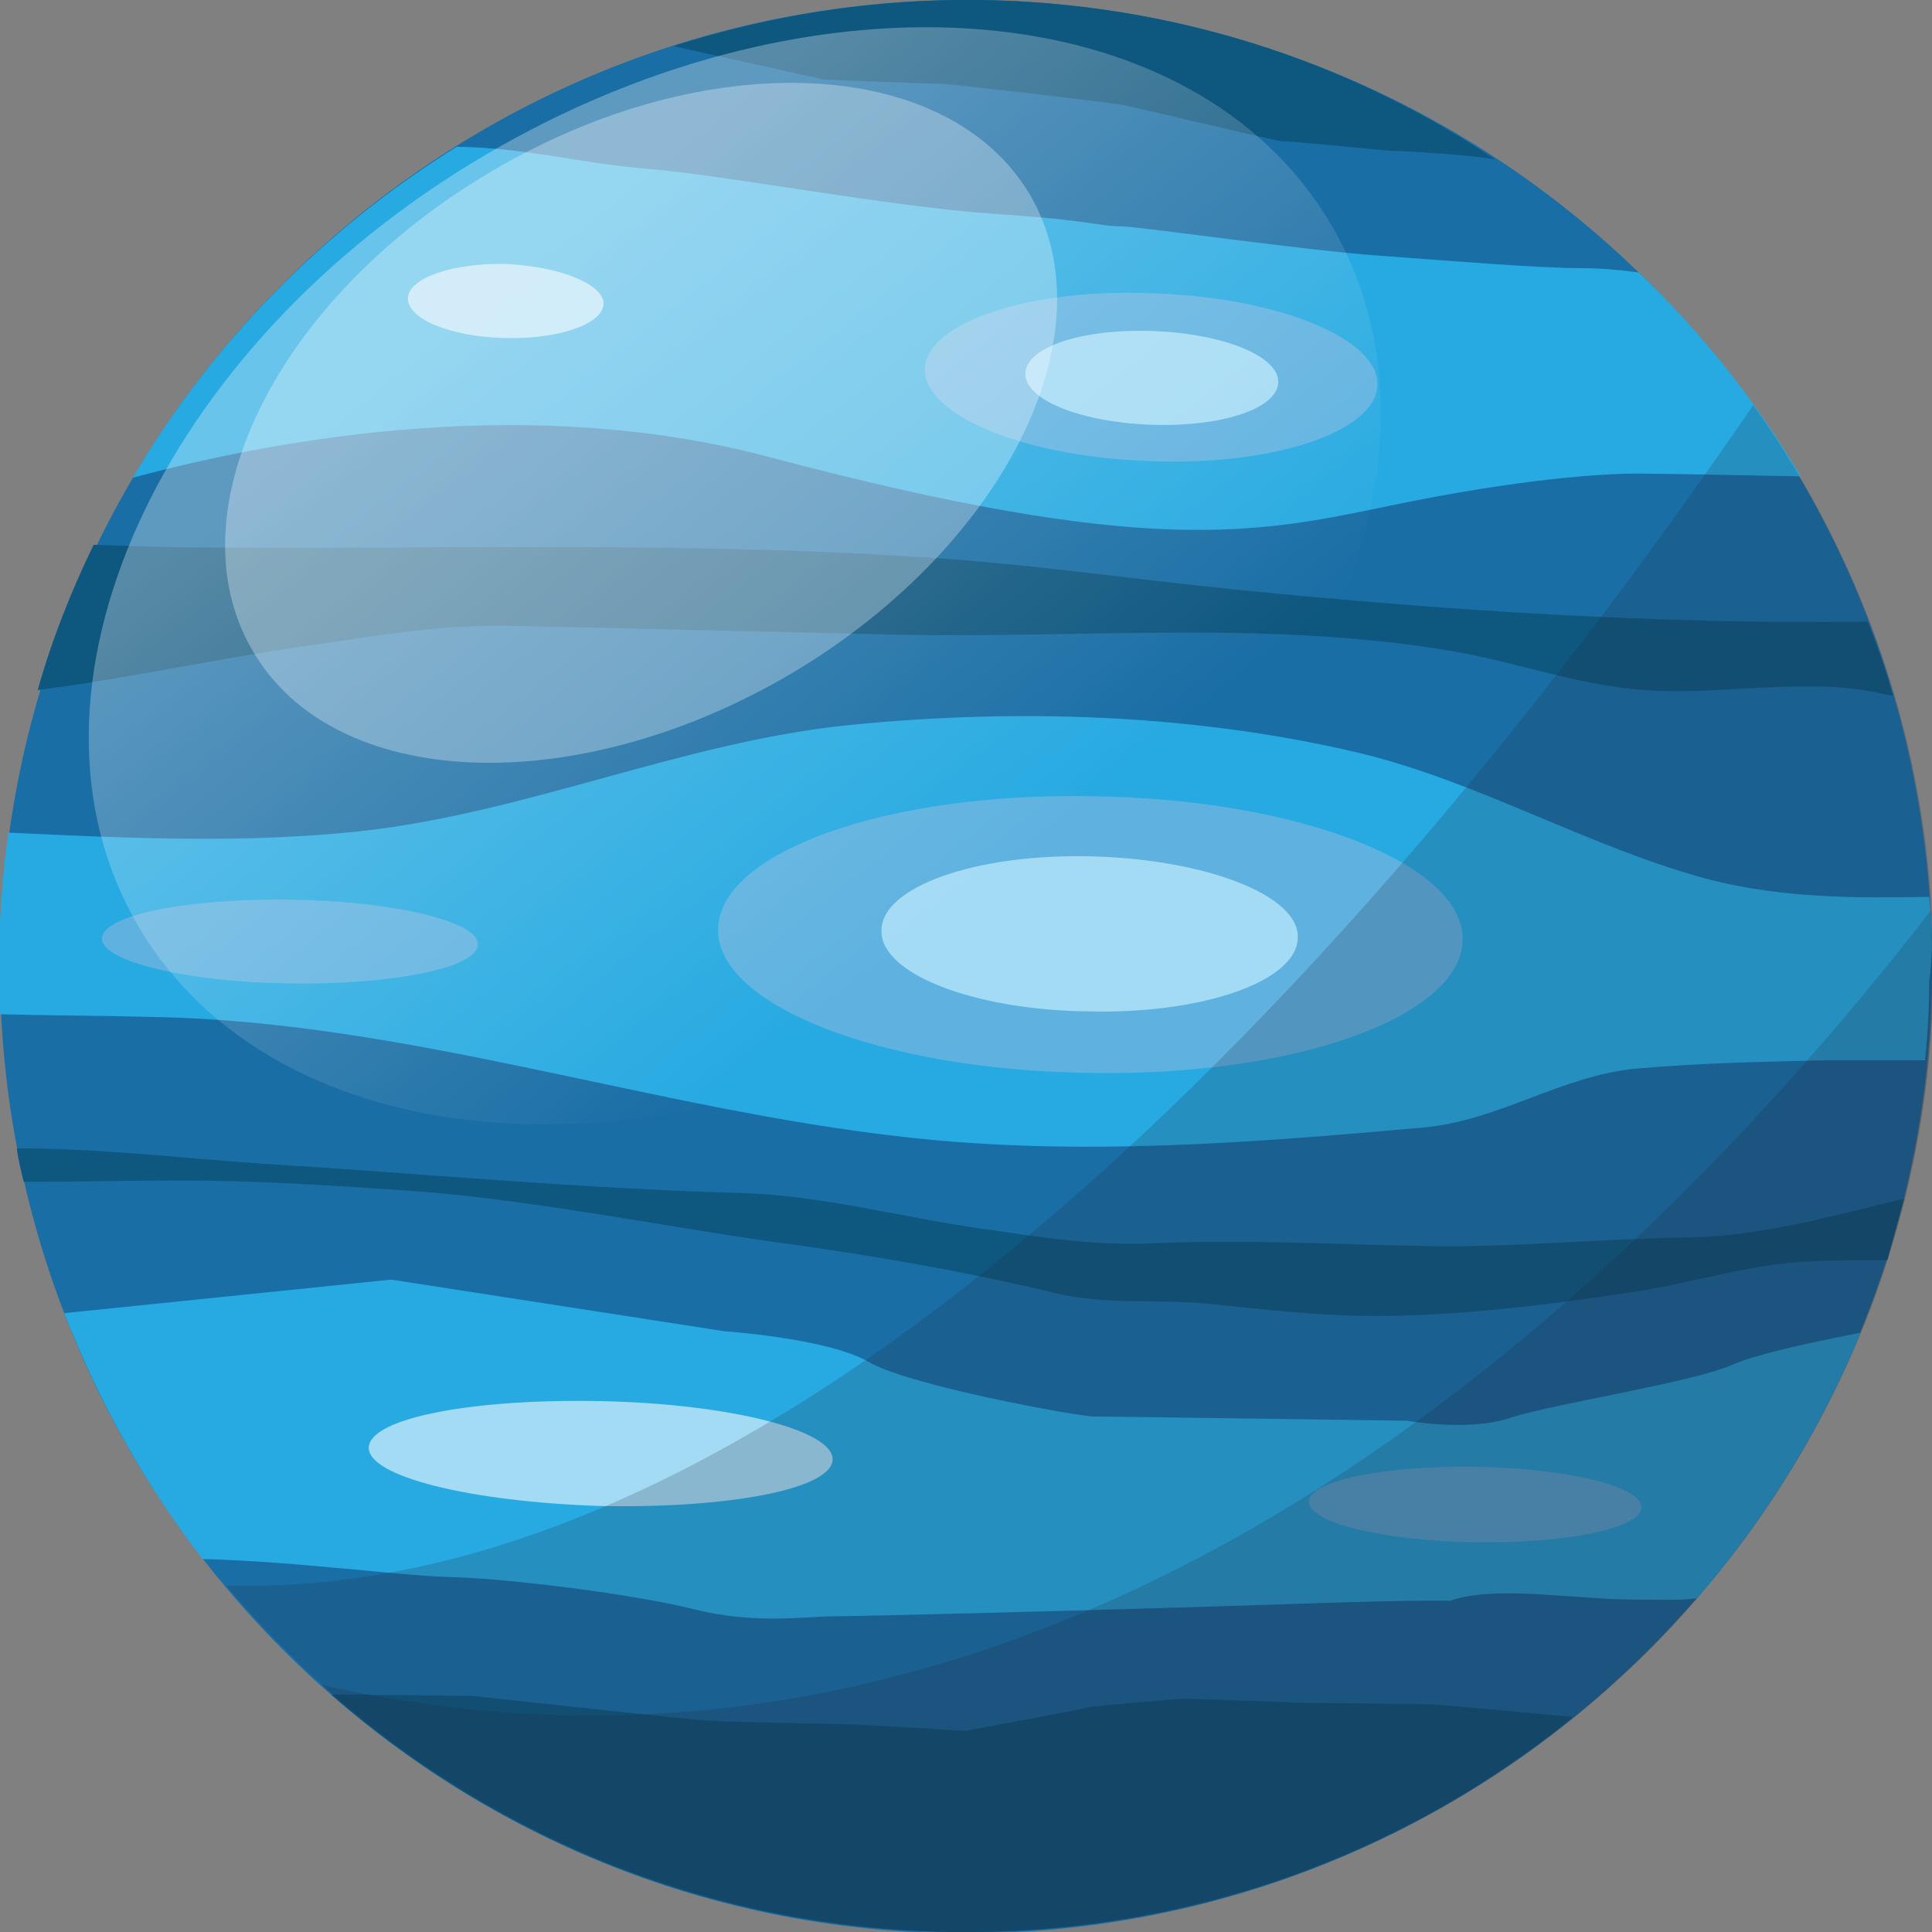 <?xml version="1.0" encoding="UTF-8"?> <svg xmlns="http://www.w3.org/2000/svg" width="44" height="44" viewBox="0 0 44 44" fill="none"><rect x="0" y="0" width="44" height="44" fill="#808080" stroke="none"/> <g clip-path="url(#clip0_309_42)"> <path d="M44 22.334C43.809 34.487 33.819 44.191 21.666 44.032C9.544 43.841 -0.159 33.851 -2.02622e-06 21.698C0.191 9.544 10.181 -0.159 22.334 5.58643e-06C34.487 0.191 44.191 10.181 44 22.334Z" fill="#196EA5"></path> <path d="M43.936 20.425C42.282 20.457 40.628 20.457 38.973 20.043C36.205 19.312 33.724 17.816 30.956 17.148C27.202 16.257 23.161 16.13 19.343 16.512C15.557 16.894 11.994 18.516 8.208 18.93C5.568 19.216 2.863 19.089 0.191 18.962C0.064 19.852 3.19359e-07 20.775 -0.032 21.698C-0.032 22.175 -0.032 22.652 3.19359e-07 23.098C1.145 23.129 2.322 23.129 3.468 23.161C9.258 23.257 14.858 25.261 20.616 25.897C24.561 26.343 28.538 26.025 32.451 25.675C34.137 25.516 35.569 24.497 37.255 24.338C38.687 24.211 40.119 24.179 41.55 24.148C41.709 24.148 42.696 24.148 43.841 24.148C43.905 23.543 43.936 22.97 43.936 22.334C44.032 21.698 44 21.061 43.936 20.425Z" fill="#27AAE1"></path> <path d="M42.377 30.351C41.391 30.542 40.023 30.829 39.45 31.083C38.496 31.497 35.346 31.974 34.392 32.292C33.438 32.61 32.038 32.356 32.038 32.356C32.038 32.356 25.261 32.26 24.911 32.26C24.561 32.26 20.712 31.56 19.789 31.02C18.866 30.479 16.512 30.32 16.512 30.32L8.908 29.142L1.463 29.906C2.259 31.942 3.309 33.819 4.613 35.505C6.872 35.569 9.067 35.887 10.308 35.919C11.581 35.951 14.412 36.301 15.812 36.651C17.212 37.001 18.389 36.81 18.962 36.81C19.534 36.81 24.816 36.683 29.62 36.523C34.424 36.364 32.419 36.555 33.374 36.364C34.328 36.173 35.824 36.396 37.001 36.428C37.892 36.428 38.242 36.46 38.655 36.396C40.214 34.583 41.455 32.578 42.377 30.351Z" fill="#27AAE1"></path> <path d="M3.022 10.881C6.458 9.958 12.09 8.972 17.498 10.403C26.12 12.694 28.602 12.153 31.656 11.517C34.71 10.881 36.587 10.785 37.287 10.785C37.669 10.785 39.482 10.817 41.009 10.849C39.991 9.131 38.751 7.572 37.319 6.204C36.842 6.14 36.396 6.108 36.078 6.108C35.028 6.108 33.151 5.949 31.401 5.822C29.651 5.695 26.152 5.186 25.547 5.154C24.975 5.154 24.975 5.027 22.62 4.868C20.266 4.709 16.416 3.977 14.794 3.85C13.203 3.722 12.058 3.372 10.403 3.341C7.381 5.218 4.836 7.795 3.022 10.881Z" fill="#27AAE1"></path> <path d="M33.31 21.411C33.278 23.161 29.461 24.529 24.784 24.434C20.107 24.37 16.321 22.907 16.353 21.157C16.385 19.407 20.203 18.039 24.879 18.134C29.556 18.198 33.342 19.662 33.31 21.411Z" fill="#5FB2E0"></path> <path d="M29.556 21.348C29.556 22.334 27.424 23.098 24.784 23.034C22.175 23.002 20.043 22.175 20.075 21.189C20.075 20.203 22.207 19.439 24.847 19.503C27.456 19.566 29.588 20.393 29.556 21.348Z" fill="#A4DBF4"></path> <path d="M31.369 8.781C31.338 9.831 28.983 10.626 26.152 10.499C23.32 10.403 21.03 9.449 21.061 8.399C21.093 7.349 23.448 6.554 26.279 6.681C29.142 6.777 31.433 7.731 31.369 8.781Z" fill="#5FB2E0"></path> <path d="M29.111 8.717C29.079 9.322 27.774 9.735 26.184 9.672C24.593 9.608 23.32 9.099 23.352 8.495C23.384 7.89 24.688 7.477 26.279 7.54C27.87 7.604 29.142 8.113 29.111 8.717Z" fill="#A4DBF4"></path> <path d="M13.744 6.936C13.712 7.381 12.726 7.731 11.485 7.699C10.244 7.667 9.258 7.254 9.29 6.777C9.322 6.331 10.308 5.981 11.549 6.013C12.79 6.077 13.776 6.49 13.744 6.936Z" fill="#A4DBF4"></path> <path d="M10.881 21.507C10.881 22.048 8.94 22.43 6.586 22.398C4.231 22.366 2.322 21.889 2.322 21.38C2.322 20.839 4.263 20.457 6.617 20.489C9.004 20.521 10.912 20.998 10.881 21.507Z" fill="#5FB2E0"></path> <path d="M37.383 34.328C37.383 34.806 35.664 35.156 33.596 35.124C31.497 35.092 29.811 34.678 29.811 34.201C29.811 33.724 31.529 33.374 33.596 33.406C35.696 33.437 37.383 33.851 37.383 34.328Z" fill="#5FB2E0"></path> <path d="M18.962 33.247C18.93 33.915 16.576 34.36 13.649 34.297C10.722 34.201 8.367 33.628 8.399 32.96C8.431 32.292 10.785 31.847 13.712 31.91C16.639 31.974 18.994 32.578 18.962 33.247Z" fill="#A4DBF4"></path> <path d="M43.364 27.297C43.236 27.774 43.109 28.22 42.982 28.697C42.377 28.697 41.773 28.697 41.169 28.729C39.8 28.793 38.496 29.238 37.16 29.429C35.283 29.715 33.215 29.97 31.306 29.97C30.002 29.97 28.697 29.811 27.424 29.683C26.343 29.588 25.166 29.715 24.084 29.461C21.984 28.952 19.757 28.57 17.625 28.284C14.953 27.902 12.281 27.361 9.608 27.138C7.795 27.011 5.886 26.884 4.072 26.884C2.991 26.884 1.909 26.915 0.827 26.915C0.732 26.915 0.636 26.915 0.541 26.915C0.477 26.661 0.414 26.406 0.382 26.152C2.227 26.152 4.136 26.375 5.949 26.502C9.608 26.724 13.235 27.075 16.894 27.17C18.803 27.234 20.584 27.743 22.461 27.997C23.766 28.188 24.975 28.379 26.311 28.315C28.379 28.22 30.479 28.347 32.547 28.379C34.456 28.411 36.333 28.22 38.242 28.188C39.959 28.188 41.678 27.711 43.364 27.297ZM7.286 14.667C8.781 14.444 10.117 14.221 11.644 14.253C14.444 14.317 17.244 14.38 20.043 14.444C24.402 14.571 28.729 14.094 33.056 14.826C34.551 15.08 35.983 15.621 37.478 15.717C39.228 15.844 41.232 15.398 42.918 15.812C42.982 15.812 43.046 15.844 43.109 15.844C42.95 15.271 42.759 14.73 42.536 14.158C37.733 14.221 32.897 13.903 28.124 13.426C25.611 13.171 23.066 12.79 20.521 12.662C15.398 12.344 10.244 12.503 5.09 12.471C4.104 12.471 3.118 12.44 2.132 12.408C1.623 13.458 1.177 14.571 0.859 15.717C3.054 15.43 5.154 14.953 7.286 14.667ZM15.335 1.05L18.771 1.813C18.771 1.813 21.157 1.909 21.411 1.909C21.634 1.909 25.197 2.322 25.547 2.386C25.897 2.45 28.92 3.182 29.174 3.213C29.397 3.213 31.274 3.404 31.688 3.436C32.038 3.436 33.469 3.531 34.042 3.627C30.67 1.368 26.661 0.064 22.334 9.8872e-06C19.884 -0.032 17.53 0.35 15.335 1.05ZM26.979 38.687C26.788 38.687 25.038 38.846 24.816 38.878C24.593 38.941 21.984 39.419 21.984 39.419C21.984 39.419 19.28 39.26 19.121 39.26C18.93 39.26 16.544 39.228 15.844 39.164C15.144 39.1 10.753 38.623 10.753 38.623L7.54 38.592C11.326 41.9 16.257 43.936 21.666 44C27.011 44.064 31.942 42.25 35.792 39.132V39.1C35.792 39.1 32.737 38.814 32.578 38.814C32.388 38.814 30.192 38.782 29.874 38.782C29.62 38.782 27.138 38.687 26.979 38.687Z" fill="#0E577F"></path> <path opacity="0.2" d="M39.928 9.226C33.501 18.643 19.375 36.523 5.154 36.11C9.131 40.85 15.048 43.905 21.698 44C33.851 44.191 43.841 34.456 44.032 22.302C44.095 17.435 42.568 12.917 39.928 9.226Z" fill="#212A3C"></path> <path opacity="0.2" d="M43.968 20.743C37.16 29.556 24.116 42.187 7.317 38.369C11.135 41.805 16.162 43.905 21.698 44C33.851 44.191 43.841 34.456 44.032 22.302C44.032 21.793 44 21.284 43.968 20.743Z" fill="#212A3C"></path> <path opacity="0.3" d="M30.32 5.122C33.438 10.435 29.874 18.294 22.366 22.716C14.889 27.138 6.268 26.406 3.15 21.093C0.032 15.78 3.595 7.89 11.103 3.5C18.612 -0.891 27.202 -0.191 30.32 5.122Z" fill="url(#paint0_linear_309_42)"></path> <path opacity="0.3" d="M23.448 4.422C25.325 7.604 22.843 12.503 17.975 15.367C13.076 18.23 7.604 18.007 5.758 14.826C3.881 11.644 6.331 6.745 11.231 3.881C16.098 1.018 21.57 1.273 23.448 4.422Z" fill="white"></path> </g> <defs> <linearGradient id="paint0_linear_309_42" x1="11.611" y1="6.519" x2="22.402" y2="20.102" gradientUnits="userSpaceOnUse"> <stop stop-color="white"></stop> <stop offset="1" stop-color="white" stop-opacity="0"></stop> </linearGradient> <clipPath id="clip0_309_42"> <rect width="44" height="44" fill="white"></rect> </clipPath> </defs> </svg> 